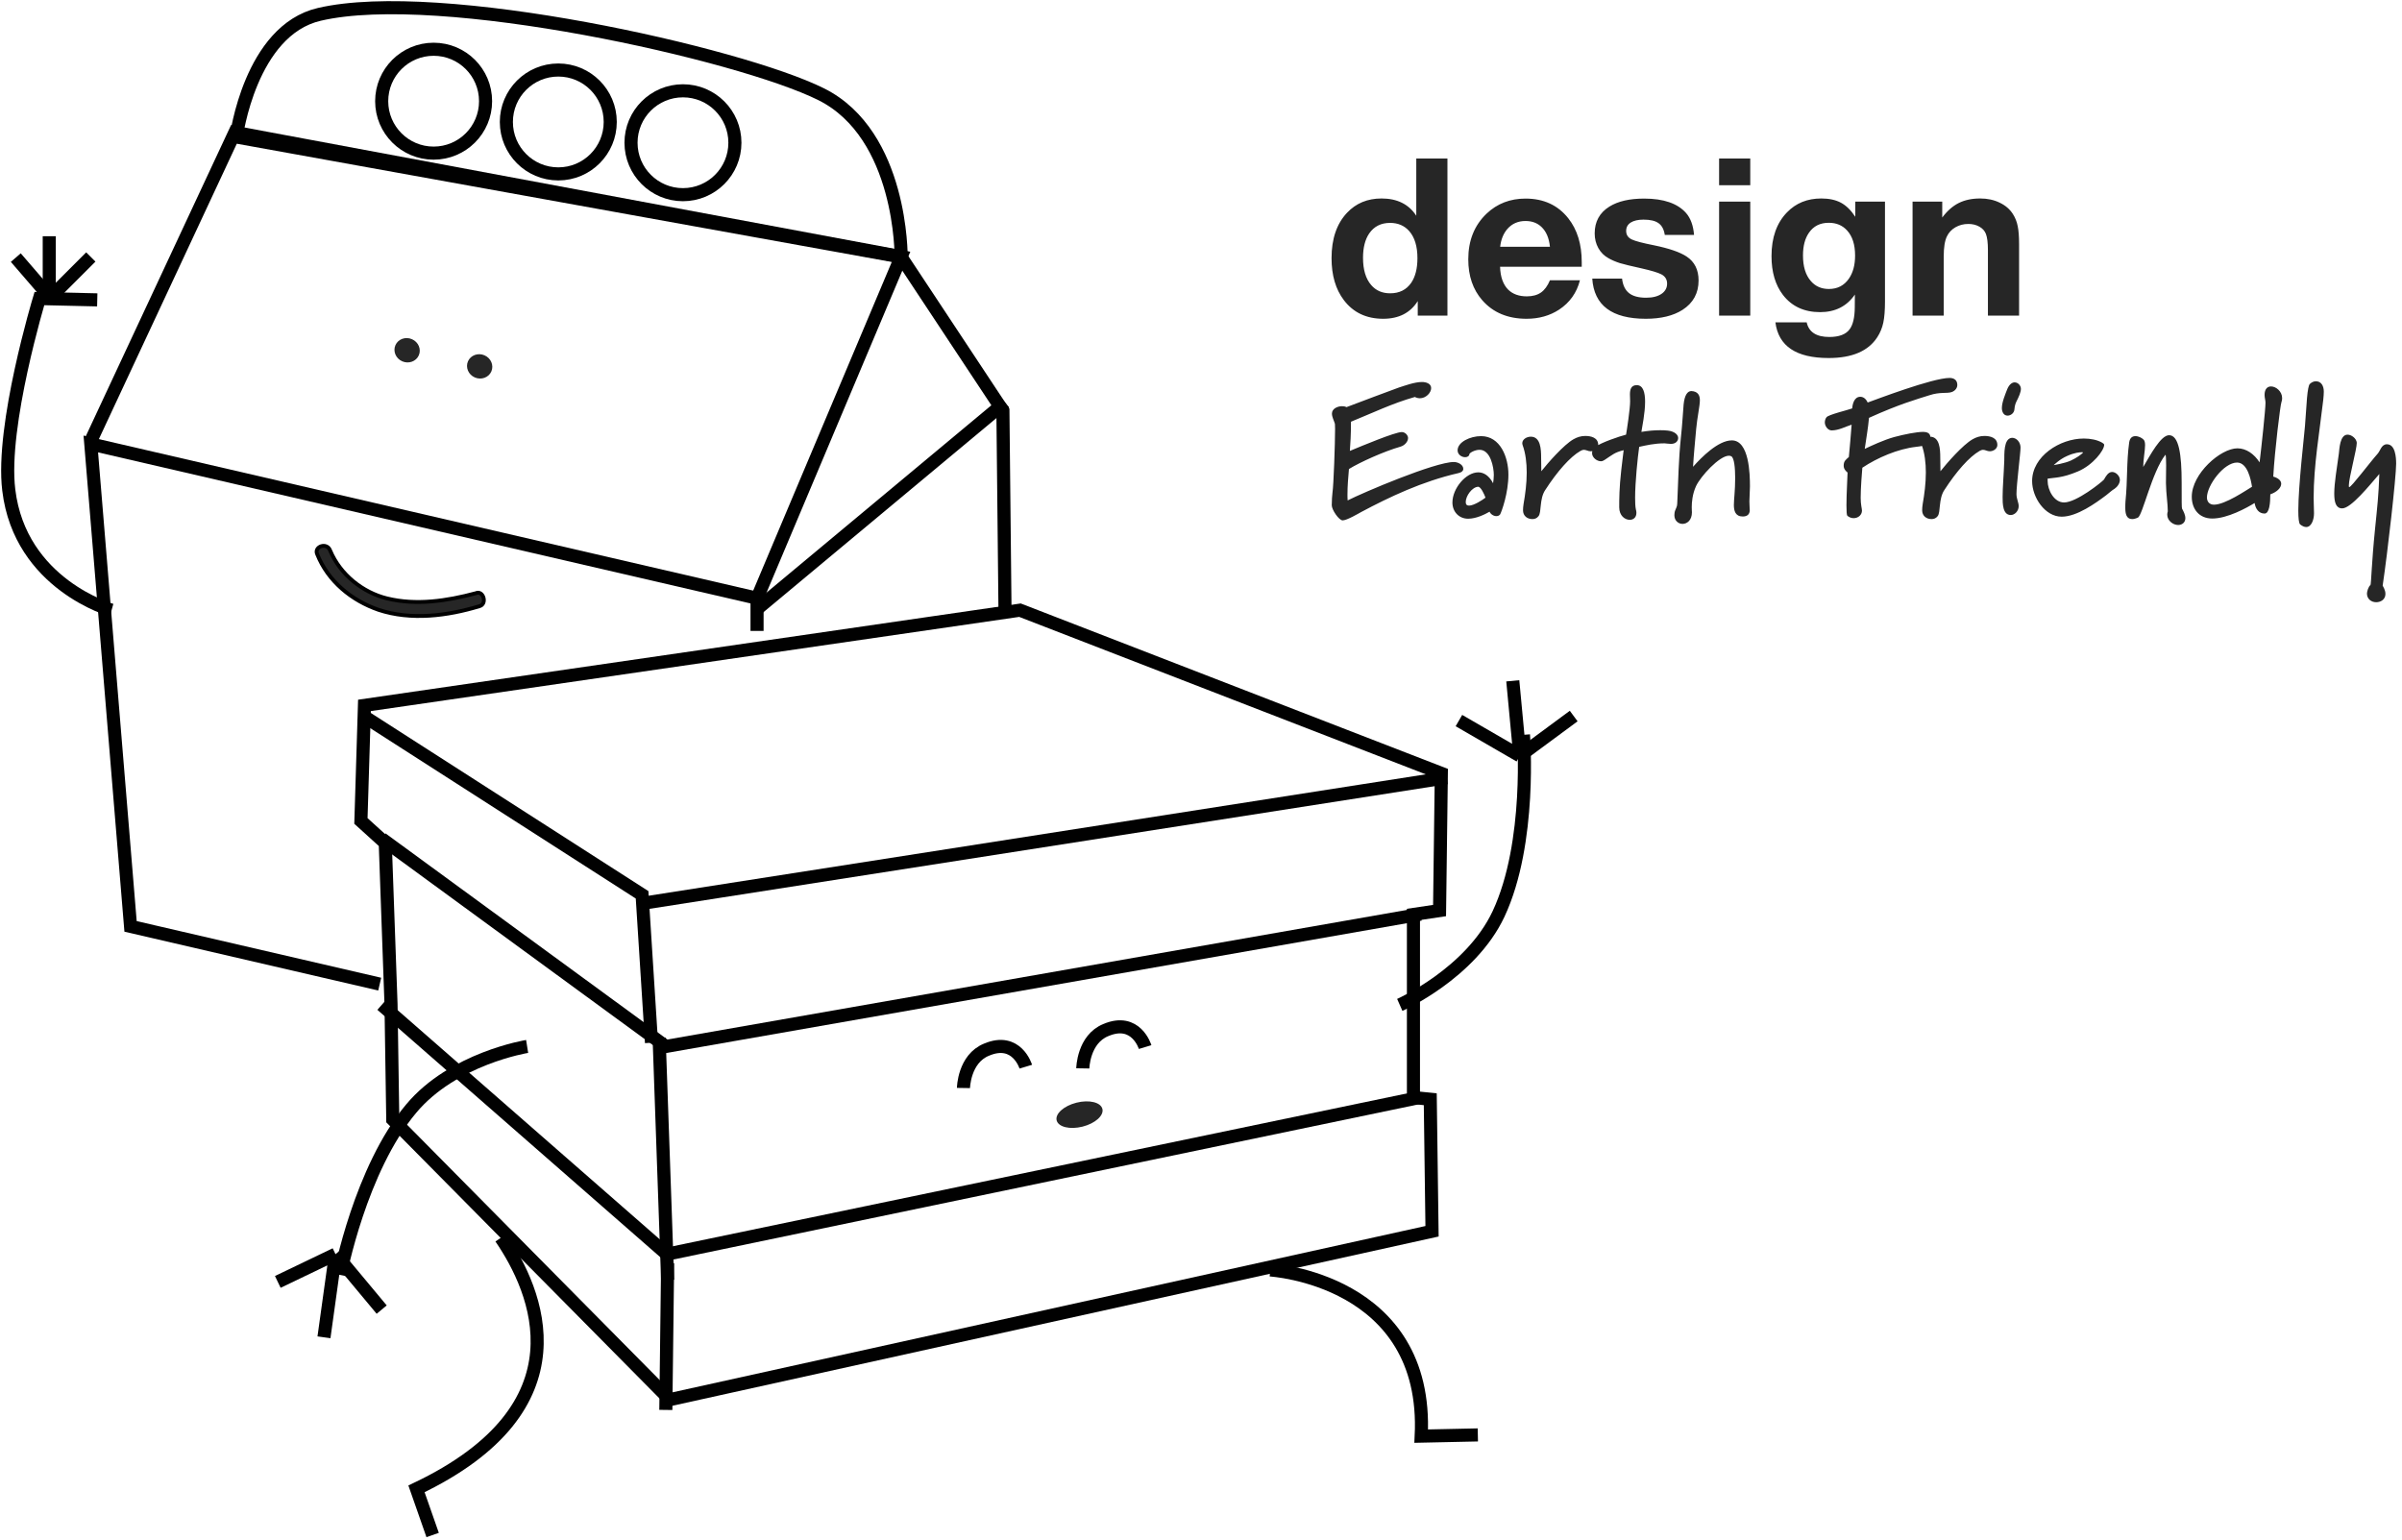 <svg width="312" height="200" viewBox="0 0 312 200" fill="none" xmlns="http://www.w3.org/2000/svg">
<path d="M2.052 33.463L5.829 37.842" stroke="#010101" stroke-width="1.7"/>
<path d="M86.486 183.157L86.719 164.085" stroke="#010101" stroke-width="1.7"/>
<path d="M85.614 134.814L86.718 166.274" stroke="#010101" stroke-width="1.7"/>
<path d="M98.156 77.674L11.795 57.674L16.957 120.343L49.321 127.843" stroke="#010101" stroke-width="1.7"/>
<path d="M11.795 57.276L30.509 17.193L117.048 33.342L98.334 77.723V81.964" stroke="#010101" stroke-width="1.7"/>
<path d="M30.688 17.793C30.688 17.793 32.487 3.939 41.483 1.864C57.153 -1.782 96.097 6.968 106.66 12.24C117.223 17.512 117.049 33.386 117.049 33.386L30.688 17.793Z" stroke="#010101" stroke-width="1.7"/>
<path d="M56.325 19.892C60.051 19.892 63.072 16.871 63.072 13.145C63.072 9.418 60.051 6.398 56.325 6.398C52.599 6.398 49.578 9.418 49.578 13.145C49.578 16.871 52.599 19.892 56.325 19.892Z" stroke="#010101" stroke-width="1.7"/>
<path d="M72.519 22.59C76.245 22.59 79.265 19.57 79.265 15.843C79.265 12.117 76.245 9.096 72.519 9.096C68.792 9.096 65.772 12.117 65.772 15.843C65.772 19.57 68.792 22.59 72.519 22.59Z" stroke="#010101" stroke-width="1.7"/>
<path d="M88.711 25.289C92.437 25.289 95.458 22.268 95.458 18.542C95.458 14.816 92.437 11.795 88.711 11.795C84.985 11.795 81.964 14.816 81.964 18.542C81.964 22.268 84.985 25.289 88.711 25.289Z" stroke="#010101" stroke-width="1.7"/>
<path d="M6.398 30.687V38.783" stroke="#010101" stroke-width="1.7"/>
<path d="M11.796 33.385L6.398 38.783" stroke="#010101" stroke-width="1.7"/>
<path d="M14.494 79.265C14.494 79.265 2.616 75.948 1.139 63.655C0.112 55.307 5.12 38.783 5.12 38.783L12.632 38.955" stroke="#010101" stroke-width="1.7"/>
<path d="M50.042 109.514L50.789 130.43L51.019 145.442L87.009 181.819L186.01 159.948L185.78 142.799L183.595 142.574V118.791L186.987 118.285L187.217 100.462L132.485 79.265L47.34 91.635L46.88 106.647L50.042 109.514Z" stroke="#010101" stroke-width="1.7"/>
<path d="M49.578 130.542L86.614 162.927L184.518 142.54" stroke="#010101" stroke-width="1.7"/>
<path d="M49.578 108.951L86.485 135.939L184.518 118.755" stroke="#010101" stroke-width="1.7"/>
<path d="M46.912 92.824L83.402 116.242L84.625 135.456" stroke="#010101" stroke-width="1.7"/>
<path d="M187.927 101.022L82.985 117.419" stroke="#010101" stroke-width="1.7"/>
<path d="M125.146 141.337C125.146 141.337 125.207 137.54 128.151 136.353C132.076 134.692 133.242 138.568 133.242 138.568" stroke="#010101" stroke-width="1.7" stroke-miterlimit="10"/>
<path d="M140.646 138.789C140.646 138.789 140.707 134.991 143.651 133.805C147.576 132.144 148.742 136.02 148.742 136.02" stroke="#010101" stroke-width="1.7" stroke-miterlimit="10"/>
<path d="M140.621 146.354C142.261 145.939 143.412 144.907 143.191 144.049C142.971 143.19 141.462 142.831 139.822 143.245C138.181 143.66 137.03 144.692 137.251 145.55C137.472 146.409 138.98 146.768 140.621 146.354Z" fill="#262626"/>
<path d="M197.883 95.457C197.883 95.457 199.001 109.434 194.647 118.733C190.999 126.491 181.819 130.542 181.819 130.542" stroke="#010101" stroke-width="1.7"/>
<path d="M44.182 165.626C44.182 165.626 46.798 151.894 53.397 144.031C58.858 137.478 68.471 135.939 68.471 135.939" stroke="#010101" stroke-width="1.7"/>
<path d="M43.581 162.927L36.084 166.526M43.581 162.927L42.081 173.723M43.581 162.927L49.578 170.124" stroke="#010101" stroke-width="1.7"/>
<path d="M197.414 98.184L204.41 93.018M197.414 98.184L196.498 88.441M197.414 98.184L189.502 93.607" stroke="#010101" stroke-width="1.7"/>
<path d="M164.971 164.971C164.971 164.971 185.612 166.135 184.604 186.561L191.959 186.403" stroke="#010101" stroke-width="1.7"/>
<path d="M117.047 33.385L130.27 53.375L130.541 79.265" stroke="#010101" stroke-width="1.7"/>
<path d="M98.156 79.265L130.542 52.277" stroke="#010101" stroke-width="1.7"/>
<path d="M52.249 46.937C53.087 47.302 54.049 46.955 54.398 46.161C54.747 45.368 54.351 44.429 53.513 44.064C52.675 43.699 51.713 44.046 51.364 44.839C51.015 45.633 51.411 46.572 52.249 46.937Z" fill="#262626"/>
<path d="M61.672 49.031C62.51 49.396 63.472 49.048 63.821 48.255C64.17 47.462 63.774 46.523 62.936 46.158C62.098 45.793 61.136 46.14 60.787 46.934C60.438 47.727 60.834 48.666 61.672 49.031Z" fill="#262626"/>
<path d="M61.79 77.066C58.042 78.073 54.048 78.669 50.259 77.736C47.13 76.965 44.206 74.665 42.89 71.532C42.478 70.377 40.748 71.004 41.201 71.993C42.6 75.498 45.647 78.004 49.188 79.227C53.388 80.613 58.083 80.014 62.243 78.757C63.355 78.504 62.779 76.607 61.79 77.066Z" fill="#262626" stroke="#010101" stroke-width="0.5"/>
<g style="mix-blend-mode:multiply">
<path d="M65.055 160.796C69.757 167.665 76.417 182.783 54.098 193.41L56.196 199.405" stroke="#010101" stroke-width="1.7"/>
</g>
<path d="M190.072 60.928C190.072 61.144 189.88 61.36 189.448 61.456C184.72 62.536 180.448 64.576 176.8 66.52C176.488 66.688 174.952 67.6 174.4 67.6C173.92 67.6 172.984 66.232 172.984 65.632C172.984 65.128 173.032 64.264 173.08 63.976C173.224 63.064 173.416 57.64 173.416 55.72C173.416 55.36 173.392 55.12 173.392 55.048C173.296 54.688 173.008 54.184 173.008 53.728C173.008 53.104 173.704 52.768 174.328 52.768C174.52 52.768 174.688 52.792 174.904 52.888C175.864 52.528 181.24 50.488 181.696 50.344C182.464 50.104 183.736 49.624 184.696 49.624C185.176 49.624 185.896 49.792 185.896 50.416C185.896 51.016 185.224 51.736 184.432 51.736C184.24 51.736 184 51.688 183.784 51.568C180.88 52.384 178.264 53.656 175.48 54.784C175.48 56.536 175.408 57.544 175.336 58.576C176.896 57.928 181.192 56.128 182.08 56.128C182.536 56.128 182.896 56.56 182.896 56.896C182.896 57.352 182.488 57.856 181.912 58.024C179.8 58.624 176.656 60.04 175.216 60.928C175.12 62.056 175.024 63.136 175.024 64.24C175.024 64.504 175.024 64.744 175.048 65.008C177.016 64 186.376 60.016 188.848 60.016C189.328 60.016 190.072 60.328 190.072 60.928ZM192.954 64.648C192.786 64.192 192.354 63.232 191.994 63.232C191.202 63.28 190.386 64.432 190.386 65.224C190.386 65.56 190.554 65.68 190.818 65.68C191.442 65.68 192.546 64.96 192.954 64.648ZM195.93 61.648C195.93 64.048 195.066 66.424 194.85 66.832C194.73 66.976 194.562 67.048 194.37 67.048C194.01 67.048 193.626 66.808 193.482 66.472C192.906 66.808 191.754 67.384 190.698 67.384C189.522 67.384 188.658 66.496 188.658 65.272C188.658 63.472 190.386 61.36 192.018 61.36C192.714 61.36 193.41 61.768 193.938 62.776C193.986 62.464 194.034 62.104 194.034 61.696C194.034 60.736 193.626 58.432 192.186 58.432C191.538 58.432 190.89 58.84 190.866 58.984C190.842 59.248 190.602 59.392 190.314 59.392C189.834 59.392 189.33 59.032 189.33 58.504C189.33 57.424 190.962 56.656 192.378 56.656C194.874 56.656 195.93 59.392 195.93 61.648ZM207.596 57.808C207.596 58.264 207.116 58.624 206.612 58.624C206.276 58.624 206.036 58.432 205.724 58.432C205.604 58.432 205.46 58.48 205.292 58.576C203.948 59.344 202.292 61.216 200.708 63.664C199.94 64.816 200.252 66.544 199.844 67.048C199.628 67.336 199.34 67.432 199.052 67.432C198.38 67.432 197.828 67.024 197.828 66.28C197.828 66.064 197.852 65.752 197.9 65.464C198.116 64.24 198.308 62.8 198.308 61.384C198.308 60.136 198.164 58.888 197.78 57.832C197.756 57.76 197.732 57.664 197.732 57.568C197.732 57.088 198.284 56.728 198.836 56.728C200.108 56.728 200.18 58.336 200.18 59.464C200.18 60.256 200.204 60.688 200.204 61.216C201.02 60.184 203.108 57.784 204.38 57.064C204.836 56.8 205.34 56.632 205.916 56.632C206.66 56.632 207.596 56.848 207.596 57.808ZM217.98 56.896C217.98 57.304 217.644 57.664 217.044 57.664C216.732 57.664 216.396 57.592 216.204 57.592C214.884 57.592 213.804 57.856 212.916 58.048C212.724 59.392 212.388 62.608 212.388 64.672C212.388 65.296 212.412 65.824 212.484 66.16C212.532 66.328 212.556 66.472 212.556 66.616C212.556 67.24 212.148 67.528 211.692 67.528C211.068 67.528 210.324 67 210.324 65.896C210.324 64.864 210.324 63.424 210.588 61.072C210.732 59.728 210.828 59.176 210.9 58.48C209.676 58.792 209.484 59.056 208.452 59.728C208.308 59.824 208.14 59.92 207.948 59.92C207.42 59.92 206.796 59.44 206.796 58.864C206.796 58.552 206.94 58.264 207.228 58.048C207.948 57.496 210.348 56.68 211.212 56.464C211.308 55.912 211.74 53.128 211.74 52.12C211.74 51.88 211.716 51.568 211.716 51.256C211.716 50.632 211.836 50.032 212.604 50.032C213.444 50.032 213.684 51.016 213.684 52.192C213.684 53.656 213.3 55.456 213.204 56.104C214.092 55.96 214.836 55.888 215.628 55.888C215.94 55.888 216.276 55.888 216.636 55.936C217.5 56.032 217.98 56.464 217.98 56.896ZM227.304 63.184C227.304 63.856 227.232 64.528 227.232 65.128C227.232 65.68 227.28 65.992 227.28 66.304C227.256 66.808 226.968 67.096 226.368 67.096C225.408 67.096 225.216 66.352 225.216 65.608C225.216 64.864 225.384 63.736 225.384 62.104C225.384 60.784 225.264 59.488 224.88 59.272C224.784 59.224 224.688 59.2 224.568 59.2C223.344 59.2 220.896 61.864 220.296 63.16C219.816 64.216 219.744 65.296 219.744 65.872C219.744 66.352 219.768 66.448 219.768 66.544C219.768 67.576 219.144 68.056 218.544 68.056C218.016 68.056 217.488 67.648 217.488 66.928C217.488 66.712 217.512 66.472 217.632 66.208C217.848 65.704 217.848 65.728 217.872 65.104C217.992 62.32 218.04 59.68 218.328 56.896C218.544 54.976 218.592 53.512 218.688 52.552C218.808 51.328 219.192 50.8 219.696 50.8C220.536 50.848 220.8 51.328 220.8 52C220.8 52.72 220.44 54.328 220.32 55.72C220.176 57.352 220.008 58.984 219.912 60.64C220.992 59.416 223.176 57.208 224.952 57.208C227.208 57.208 227.304 61.576 227.304 63.184ZM254.239 50.008C254.239 50.392 253.975 50.752 253.543 50.92C252.895 51.16 252.031 50.872 250.591 51.352C248.935 51.88 246.751 52.48 242.767 54.28C242.647 55.624 242.407 56.968 242.215 58.312C243.079 57.904 244.663 57.16 246.031 56.776C247.375 56.416 248.959 56.104 249.799 56.104C250.207 56.104 250.735 56.224 250.735 56.776C250.735 57.28 250.231 57.736 249.847 57.88C249.535 57.976 249.223 58 248.887 58.048C246.511 58.312 243.847 59.464 241.903 60.76C241.855 61.312 241.687 63.352 241.687 64.672C241.687 65.56 241.855 66.088 241.855 66.328C241.855 66.88 241.375 67.312 240.775 67.312C240.463 67.312 240.175 67.192 239.959 67C239.863 66.904 239.839 66.352 239.839 65.632C239.839 64.12 239.983 61.864 239.983 61.384C239.767 61.216 239.479 60.928 239.479 60.496C239.479 59.896 239.743 59.728 240.151 59.368C240.295 57.976 240.391 56.56 240.511 55.168C239.743 55.408 238.831 55.912 237.919 55.912C237.415 55.912 237.031 55.336 237.031 54.88C237.031 54.64 237.103 54.376 237.247 54.208C237.463 53.872 240.007 53.272 240.583 53.056C240.631 52.48 240.847 51.544 241.639 51.544C242.119 51.544 242.431 51.928 242.599 52.288C243.679 51.904 251.023 49.096 253.231 49.096C253.879 49.096 254.239 49.432 254.239 50.008ZM259.44 57.808C259.44 58.264 258.96 58.624 258.456 58.624C258.12 58.624 257.88 58.432 257.568 58.432C257.448 58.432 257.304 58.48 257.136 58.576C255.792 59.344 254.136 61.216 252.552 63.664C251.784 64.816 252.096 66.544 251.688 67.048C251.472 67.336 251.184 67.432 250.896 67.432C250.224 67.432 249.672 67.024 249.672 66.28C249.672 66.064 249.696 65.752 249.744 65.464C249.96 64.24 250.152 62.8 250.152 61.384C250.152 60.136 250.008 58.888 249.624 57.832C249.6 57.76 249.576 57.664 249.576 57.568C249.576 57.088 250.128 56.728 250.68 56.728C251.952 56.728 252.024 58.336 252.024 59.464C252.024 60.256 252.048 60.688 252.048 61.216C252.864 60.184 254.952 57.784 256.224 57.064C256.68 56.8 257.184 56.632 257.76 56.632C258.504 56.632 259.44 56.848 259.44 57.808ZM262.451 58.144C262.451 58.84 261.923 62.968 261.923 64.168C261.923 64.816 262.211 65.272 262.211 65.752C262.211 66.376 261.707 66.904 261.179 66.904C260.123 66.904 260.123 65.392 260.123 64.576C260.123 63.28 260.267 61.768 260.339 59.824C260.363 59.056 260.219 56.944 261.347 56.872C261.947 56.872 262.451 57.448 262.451 58.144ZM262.499 50.512C262.499 50.752 262.427 50.968 262.331 51.256C262.043 52.048 261.731 52.264 261.659 53.152C261.635 53.656 261.179 53.992 260.771 53.992C260.267 53.992 260.027 53.512 260.027 53.008C260.027 52.216 260.507 51.136 260.723 50.56C260.987 49.912 261.371 49.672 261.683 49.672C262.139 49.672 262.499 50.104 262.499 50.512ZM270.507 58.864C270.531 58.84 270.555 58.816 270.555 58.792C270.555 58.768 270.555 58.744 270.459 58.744C270.171 58.744 269.451 58.792 268.467 59.248C267.531 59.656 266.763 60.424 266.763 60.424C266.763 60.424 268.203 60.184 268.947 59.848C269.787 59.464 270.291 59.056 270.507 58.864ZM275.355 62.344C275.355 62.8 275.019 63.256 274.659 63.496C274.323 63.688 273.915 64.072 273.603 64.312C272.235 65.344 269.787 67.12 267.795 67.12C265.635 67.12 263.955 64.624 263.955 62.488C263.955 59.296 267.531 56.968 270.675 56.968C271.539 56.968 272.427 57.136 273.075 57.52C273.219 57.616 273.315 57.688 273.315 57.784C273.315 58.504 271.851 60.424 269.907 61.24C267.867 62.104 266.883 62.032 265.971 62.176V62.488C265.971 63.64 266.787 65.272 268.107 65.272C269.715 65.272 273.003 62.632 273.291 62.296C273.531 61.864 273.843 61.312 274.347 61.312C274.827 61.312 275.355 61.816 275.355 62.344ZM283.859 67.312C283.859 67.864 283.451 68.2 282.923 68.2C282.251 68.2 281.507 67.624 281.507 66.856C281.507 66.712 281.531 66.568 281.579 66.424C281.579 65.416 281.363 64.264 281.339 62.752C281.339 61.984 281.363 61.192 281.363 60.448C281.363 59.728 281.339 59.08 281.267 59.08C279.515 61.312 278.291 67 277.691 67.24C277.379 67.384 277.139 67.432 276.947 67.432C276.203 67.432 276.059 66.736 276.059 65.992C276.059 65.776 276.059 65.32 276.083 65.128C276.371 62.272 276.203 60.064 276.563 57.472C276.659 56.848 276.995 56.656 277.379 56.656C277.787 56.656 278.243 56.896 278.459 57.136C278.579 57.28 278.627 57.52 278.627 57.832C278.627 58.576 278.387 59.68 278.387 60.664C279.323 59.08 280.667 56.536 281.747 56.536C283.019 56.536 283.379 59.032 283.379 62.68C283.379 65.224 283.379 65.896 283.427 66.064C283.619 66.424 283.859 66.88 283.859 67.312ZM292.518 63.232C292.374 62.32 291.942 60.088 290.574 60.088C288.846 60.088 286.662 63.064 286.662 64.624C286.662 65.152 286.974 65.56 287.574 65.56C289.038 65.56 291.75 63.688 292.518 63.232ZM296.43 51.712C296.43 51.904 296.406 52.072 296.334 52.264C296.19 52.648 295.47 58.504 295.278 61.912C296.022 62.128 296.31 62.488 296.31 62.848C296.31 63.376 295.734 63.928 294.894 64.216C294.894 65.368 294.774 66.712 294.15 66.712C293.382 66.712 292.974 66.088 292.854 65.344C291.846 65.968 289.326 67.36 287.358 67.36C285.654 67.36 284.694 66.136 284.694 64.528C284.694 61.528 288.438 58.24 290.622 58.24C291.774 58.24 292.806 58.984 293.502 60.064C293.766 57.904 294.27 53.128 294.27 52.312C294.27 52 294.15 51.688 294.15 51.304C294.15 50.512 294.534 50.2 294.99 50.2C295.638 50.2 296.43 50.848 296.43 51.712ZM301.843 50.872C301.843 51.136 301.819 51.496 301.771 51.952C301.291 56.104 300.523 60.448 300.523 64.672C300.523 65.296 300.571 66.184 300.571 66.688C300.571 67.504 300.235 68.464 299.563 68.464C299.323 68.464 299.083 68.368 298.771 68.128C298.603 67.984 298.531 67.312 298.531 66.328C298.531 63.112 299.299 56.584 299.395 55.36C299.515 53.872 299.587 52.624 299.659 51.712C299.755 50.656 299.875 50.032 300.019 49.888C300.187 49.72 300.475 49.528 300.811 49.528C301.507 49.528 301.843 50.128 301.843 50.872ZM311.24 60.232C311.24 61.96 310.136 71.752 309.488 76.072C309.512 76.144 309.848 76.624 309.848 77.152C309.848 77.872 309.248 78.232 308.648 78.232C308 78.232 307.448 77.8 307.448 77.104C307.448 76.84 307.64 76.192 307.904 76C308 75.904 308.048 73.12 308.504 68.656C308.792 65.8 308.96 64.408 309.056 61.576C307.76 63.064 305.384 66.04 304.232 66.04C303.44 66.04 303.2 65.296 303.2 64.12C303.2 62.752 303.536 60.856 303.8 58.912C303.872 58.336 303.92 56.464 304.928 56.464C305.432 56.464 306.08 56.944 306.128 57.52C306.128 58.36 305.096 62.104 305.096 63.064C305.096 63.184 305.096 63.256 305.144 63.28C305.432 63.28 307.832 60.064 308.84 58.936C309.176 58.576 309.32 57.712 310.04 57.712C311.12 57.712 311.24 59.368 311.24 60.232Z" fill="#262626"/>
<path d="M188.01 20.588V41H184.154V39.113C183.188 40.645 181.693 41.41 179.67 41.41C177.482 41.41 175.778 40.603 174.557 38.99C173.49 37.587 172.957 35.768 172.957 33.535C172.957 31.029 173.627 29.064 174.967 27.643C176.133 26.403 177.628 25.783 179.451 25.783C181.484 25.783 182.988 26.531 183.963 28.025V20.588H188.01ZM180.559 28.955C179.383 28.955 178.48 29.411 177.852 30.322C177.314 31.106 177.045 32.163 177.045 33.494C177.045 35.035 177.4 36.215 178.111 37.035C178.722 37.746 179.542 38.102 180.572 38.102C181.766 38.102 182.678 37.646 183.307 36.734C183.844 35.941 184.113 34.875 184.113 33.535C184.113 32.004 183.758 30.833 183.047 30.021C182.418 29.311 181.589 28.955 180.559 28.955ZM205.223 36.406C204.803 38.038 203.901 39.309 202.516 40.221C201.303 41.014 199.895 41.41 198.291 41.41C195.857 41.41 193.939 40.608 192.535 39.004C191.323 37.618 190.717 35.846 190.717 33.685C190.717 31.243 191.51 29.265 193.096 27.752C194.472 26.449 196.158 25.797 198.154 25.797C200.506 25.797 202.356 26.649 203.705 28.354C204.872 29.83 205.455 31.726 205.455 34.041C205.455 34.36 205.455 34.565 205.455 34.656H194.846C194.891 35.987 195.247 36.98 195.912 37.637C196.505 38.211 197.307 38.498 198.318 38.498C199.066 38.498 199.676 38.334 200.15 38.006C200.624 37.678 201.016 37.145 201.326 36.406H205.223ZM201.326 32.059C201.208 30.919 200.839 30.058 200.219 29.475C199.681 28.964 198.993 28.709 198.154 28.709C197.188 28.709 196.404 29.051 195.803 29.734C195.283 30.327 194.969 31.102 194.859 32.059H201.326ZM220.043 30.514H216.242C216.133 29.803 215.864 29.297 215.436 28.996C215.016 28.686 214.365 28.531 213.48 28.531C212.77 28.531 212.214 28.659 211.812 28.914C211.421 29.169 211.225 29.529 211.225 29.994C211.225 30.514 211.475 30.887 211.977 31.115C212.423 31.325 213.38 31.576 214.848 31.867C216.807 32.268 218.22 32.756 219.086 33.33C220.116 34.014 220.631 35.048 220.631 36.434C220.631 38.083 219.938 39.355 218.553 40.248C217.34 41.023 215.75 41.41 213.781 41.41C209.37 41.41 207.05 39.669 206.822 36.188H210.691C210.792 37.044 211.092 37.673 211.594 38.074C212.095 38.475 212.838 38.676 213.822 38.676C214.706 38.676 215.399 38.489 215.9 38.115C216.329 37.787 216.543 37.363 216.543 36.844C216.543 36.306 216.297 35.905 215.805 35.641C215.367 35.413 214.506 35.153 213.221 34.861C211.89 34.57 210.951 34.342 210.404 34.178C209.867 34.005 209.379 33.795 208.941 33.549C208.376 33.239 207.934 32.801 207.615 32.236C207.296 31.662 207.137 31.024 207.137 30.322C207.137 28.791 207.775 27.629 209.051 26.836C210.163 26.143 211.667 25.797 213.562 25.797C216.087 25.797 217.901 26.421 219.004 27.67C219.596 28.344 219.943 29.292 220.043 30.514ZM227.344 20.588V24.061H223.297V20.588H227.344ZM227.344 26.193V41H223.297V26.193H227.344ZM244.844 26.193V39.154C244.844 40.312 244.771 41.232 244.625 41.916C244.479 42.6 244.219 43.228 243.846 43.803C242.679 45.607 240.574 46.51 237.529 46.51C233.309 46.51 231.003 44.965 230.611 41.875H234.672C234.954 43.142 235.934 43.775 237.611 43.775C238.878 43.775 239.758 43.443 240.25 42.777C240.688 42.185 240.911 41.242 240.92 39.947L240.934 38.266C239.885 39.788 238.382 40.549 236.422 40.549C234.353 40.549 232.744 39.806 231.596 38.32C230.602 37.026 230.105 35.344 230.105 33.275C230.105 30.86 230.775 28.964 232.115 27.588C233.273 26.385 234.758 25.783 236.572 25.783C237.584 25.783 238.432 25.965 239.115 26.33C239.799 26.695 240.423 27.305 240.988 28.162V26.193H244.844ZM237.543 28.941C236.422 28.941 235.565 29.37 234.973 30.227C234.453 30.965 234.193 31.949 234.193 33.18C234.193 34.629 234.535 35.741 235.219 36.516C235.811 37.199 236.59 37.541 237.557 37.541C238.669 37.541 239.535 37.094 240.154 36.201C240.692 35.426 240.961 34.424 240.961 33.193C240.961 31.781 240.615 30.696 239.922 29.939C239.32 29.274 238.527 28.941 237.543 28.941ZM252.281 26.193V28.258C252.928 27.392 253.644 26.763 254.428 26.371C255.212 25.979 256.141 25.783 257.217 25.783C258.156 25.783 258.999 25.965 259.746 26.33C260.493 26.686 261.068 27.182 261.469 27.82C261.77 28.294 261.975 28.814 262.084 29.379C262.202 29.944 262.262 30.714 262.262 31.689V41H258.215V32.496C258.215 31.539 258.128 30.837 257.955 30.391C257.8 29.99 257.518 29.675 257.107 29.447C256.697 29.21 256.219 29.092 255.672 29.092C255.052 29.092 254.492 29.238 253.99 29.529C253.489 29.821 253.12 30.217 252.883 30.719C252.609 31.284 252.473 32.159 252.473 33.344V41H248.426V26.193H252.281Z" fill="#262626"/>
</svg>
